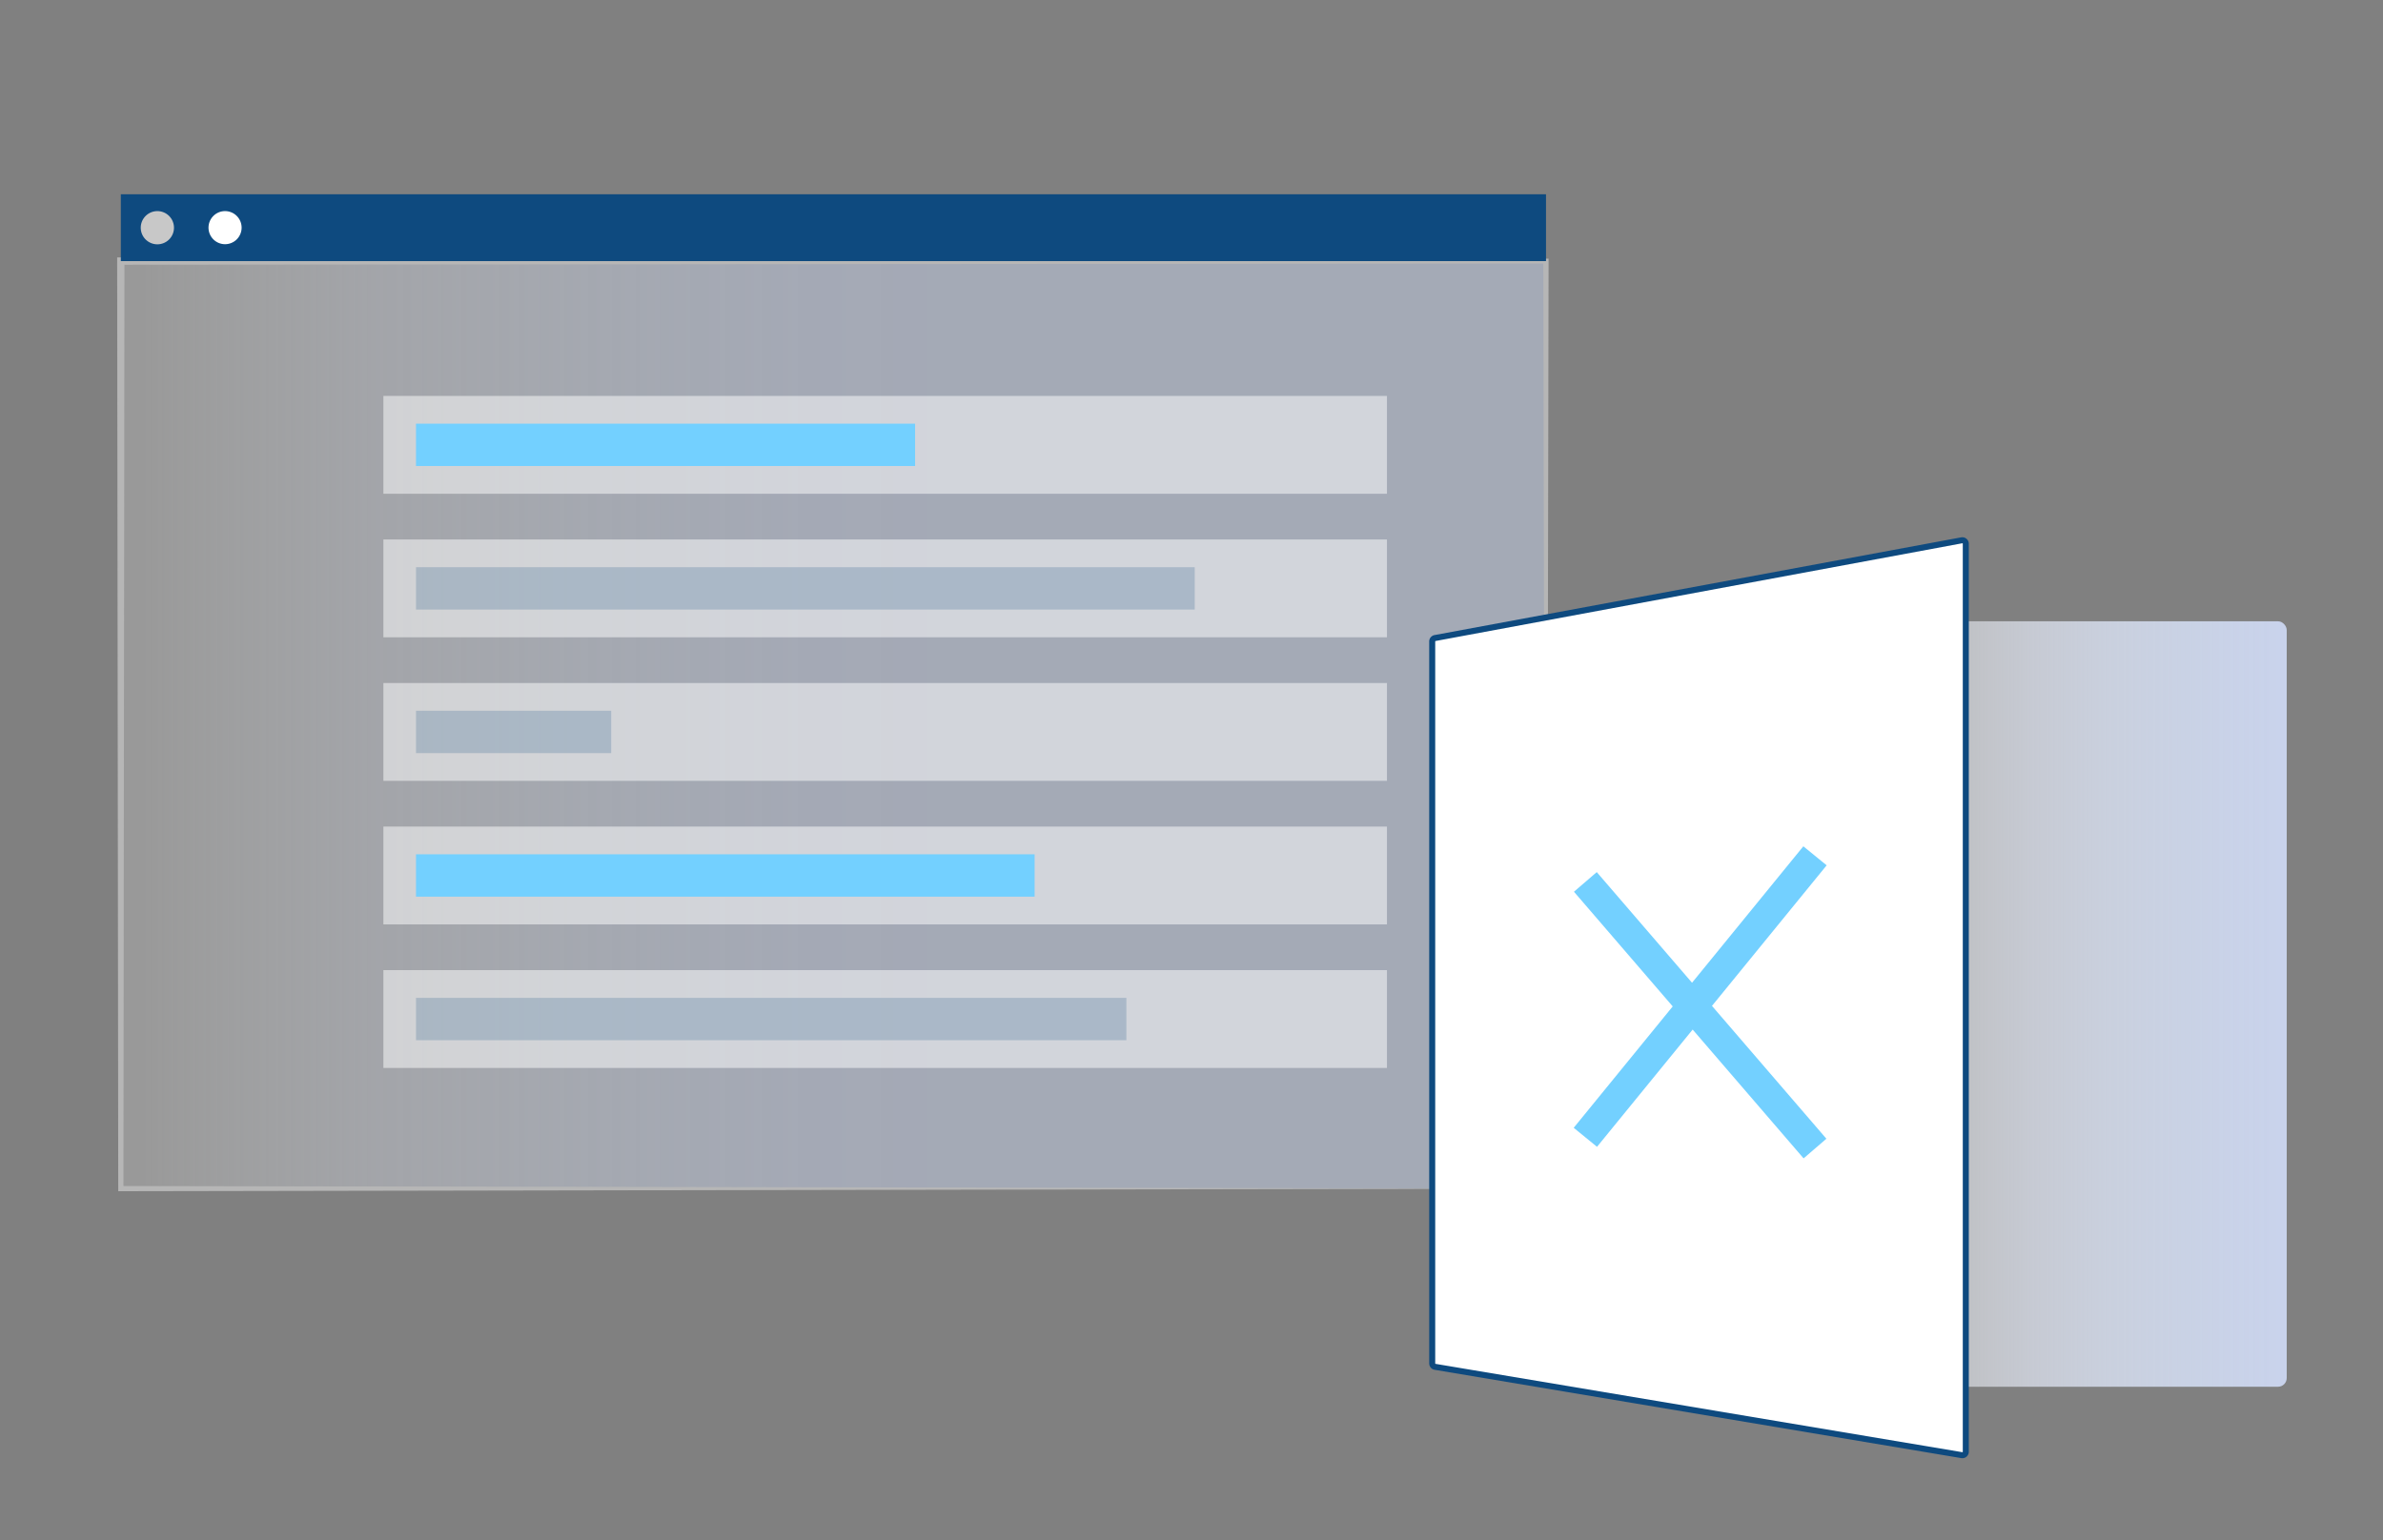 <?xml version="1.0" encoding="UTF-8"?> <svg xmlns="http://www.w3.org/2000/svg" xmlns:xlink="http://www.w3.org/1999/xlink" viewBox="0 0 396 256"><rect x="0" y="0" width="396" height="256" fill="#808080" stroke="none"/> <defs> <style>.cls-1,.cls-7{opacity:0.5;}.cls-2{fill:url(#Безымянный_градиент_33);}.cls-3{fill:#ececec;}.cls-4,.cls-9{fill:#0e4a7f;}.cls-5{fill:#c8c8c8;}.cls-11,.cls-6,.cls-7{fill:#fff;}.cls-8{fill:#73d0ff;}.cls-9{opacity:0.2;}.cls-10{fill:url(#Безымянный_градиент_2);}.cls-11{stroke:#0e4a7f;}.cls-11,.cls-12{stroke-miterlimit:10;}.cls-12{fill:none;stroke:#73d0ff;stroke-width:5px;}</style> <linearGradient id="Безымянный_градиент_33" x1="20.08" y1="120.48" x2="402.1" y2="120.48" gradientUnits="userSpaceOnUse"> <stop offset="0.01" stop-color="#fff" stop-opacity="0.4"></stop> <stop offset="0.05" stop-color="#f3f6fb" stop-opacity="0.53"></stop> <stop offset="0.11" stop-color="#e4e9f6" stop-opacity="0.7"></stop> <stop offset="0.18" stop-color="#d8e0f1" stop-opacity="0.83"></stop> <stop offset="0.24" stop-color="#cfd9ee" stop-opacity="0.92"></stop> <stop offset="0.3" stop-color="#cad4ed" stop-opacity="0.98"></stop> <stop offset="0.36" stop-color="#c8d3ec"></stop> </linearGradient> <linearGradient id="Безымянный_градиент_2" x1="313.92" y1="166.88" x2="391.4" y2="166.88" gradientUnits="userSpaceOnUse"> <stop offset="0.01" stop-color="#fff" stop-opacity="0.4"></stop> <stop offset="0.12" stop-color="#f3f6fb" stop-opacity="0.53"></stop> <stop offset="0.3" stop-color="#e4e9f6" stop-opacity="0.7"></stop> <stop offset="0.47" stop-color="#d8e0f1" stop-opacity="0.83"></stop> <stop offset="0.65" stop-color="#cfd9ee" stop-opacity="0.92"></stop> <stop offset="0.82" stop-color="#cad4ed" stop-opacity="0.98"></stop> <stop offset="0.97" stop-color="#c8d3ec"></stop> </linearGradient> </defs> <g id="Слой_2" data-name="Слой 2"> <g id="Слой_4" data-name="Слой 4"> <g id="Слой_5" data-name="Слой 5"> <g class="cls-1"> <rect class="cls-2" x="20.08" y="43.4" width="236.83" height="154.17"></rect> <path class="cls-3" d="M256.9,197.57,20.08,198h-.43v-.43L19.47,43.4v-.61h.61L256.9,43h.44v.44l-.14,77.21Zm0,0-.29-77.21-.14-77,.43.44L20.08,44l.6-.6-.17,154.17-.43-.43Z"></path> </g> <rect class="cls-4" x="20.08" y="32.29" width="236.83" height="11.11"></rect> <path class="cls-5" d="M28.91,37.85a2.76,2.76,0,1,1-2.76-2.76A2.76,2.76,0,0,1,28.91,37.85Z"></path> <path class="cls-6" d="M40.15,37.85a2.75,2.75,0,1,1-2.75-2.76A2.75,2.75,0,0,1,40.15,37.85Z"></path> <rect class="cls-7" x="63.71" y="65.81" width="166.77" height="16.26"></rect> <rect class="cls-8" x="69.13" y="70.42" width="82.94" height="7.04"></rect> <rect class="cls-7" x="63.71" y="89.67" width="166.77" height="16.26"></rect> <rect class="cls-9" x="69.13" y="94.28" width="129.41" height="7.04"></rect> <rect class="cls-7" x="63.71" y="113.53" width="166.77" height="16.26"></rect> <rect class="cls-9" x="69.13" y="118.14" width="32.44" height="7.04"></rect> <rect class="cls-7" x="63.71" y="137.39" width="166.77" height="16.26"></rect> <rect class="cls-8" x="69.13" y="142" width="102.8" height="7.04"></rect> <rect class="cls-7" x="63.71" y="161.25" width="166.77" height="16.26"></rect> <rect class="cls-9" x="69.13" y="165.86" width="118.05" height="7.04"></rect> </g> <g id="Слой_3" data-name="Слой 3"> <rect class="cls-10" x="313.92" y="103.27" width="66.08" height="127.23" rx="1.44"></rect> <path class="cls-11" d="M238,106.62v120a.58.58,0,0,0,.48.57L326,241.87a.57.57,0,0,0,.67-.57V90.38a.58.58,0,0,0-.68-.57l-87.5,16.24A.58.58,0,0,0,238,106.62Z"></path> <line class="cls-12" x1="301.61" y1="142.25" x2="263.45" y2="189.04"></line> <line class="cls-12" x1="263.45" y1="146.59" x2="301.61" y2="190.91"></line> </g> </g> </g> </svg> 